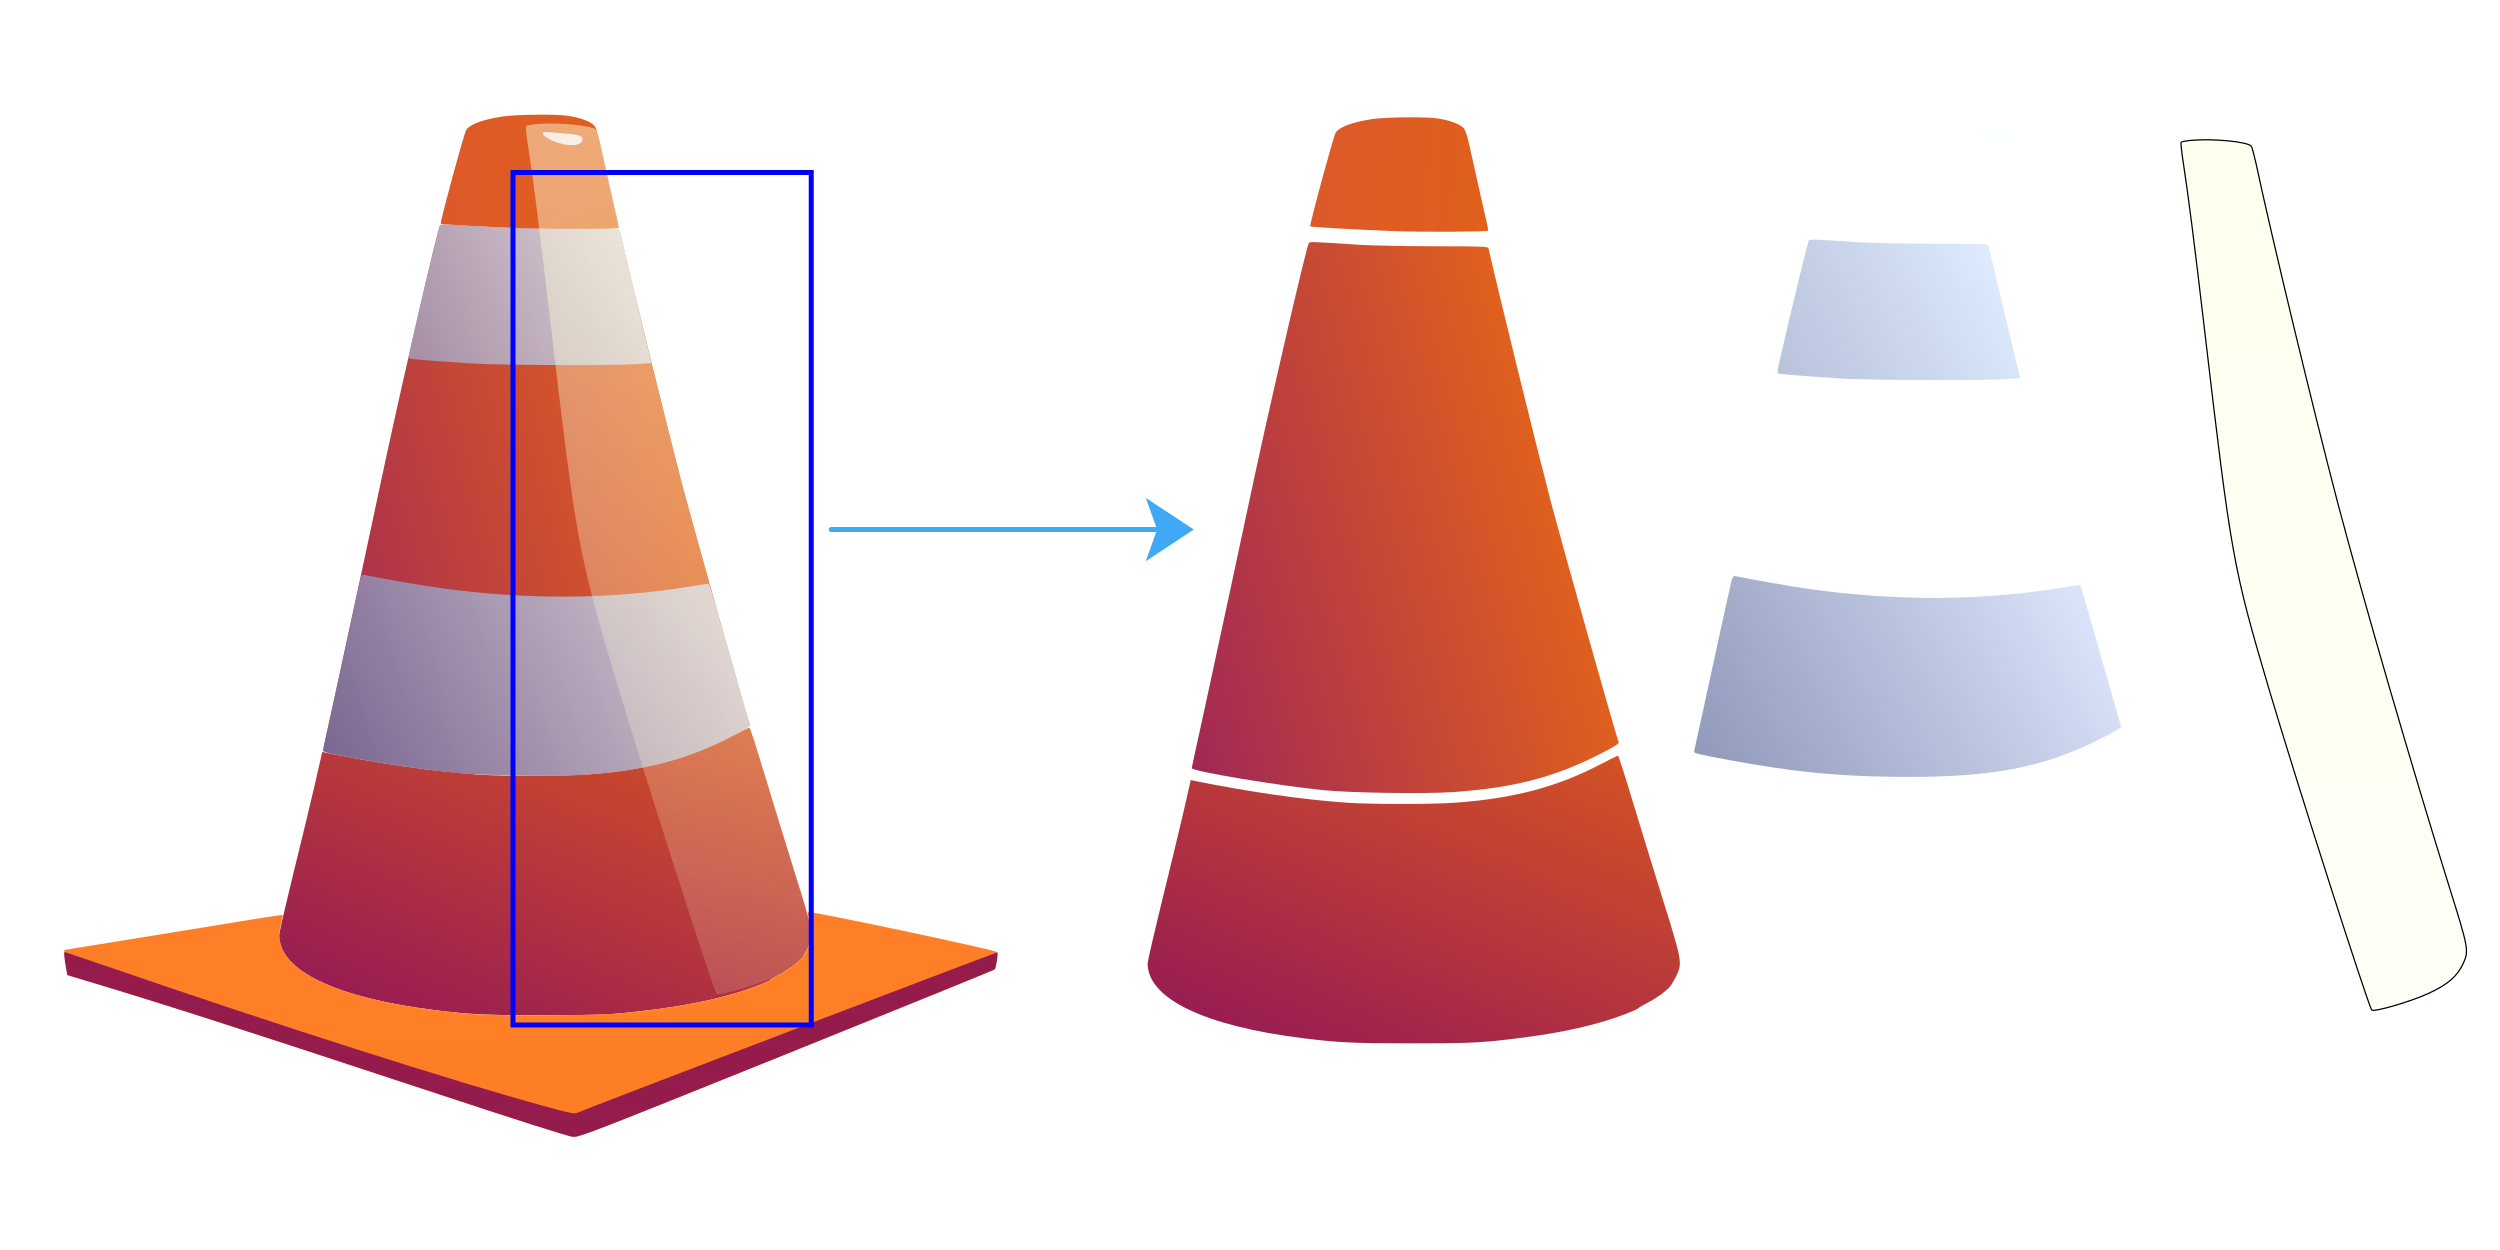 <?xml version="1.0" encoding="utf-8"?>
<!-- Generator: Adobe Illustrator 26.5.0, SVG Export Plug-In . SVG Version: 6.00 Build 0)  -->
<svg version="1.1" id="图层_1" xmlns="http://www.w3.org/2000/svg" xmlns:xlink="http://www.w3.org/1999/xlink" x="0px" y="0px"
	 viewBox="0 0 2000 1000" style="enable-background:new 0 0 2000 1000;" xml:space="preserve">
<style type="text/css">
	.st0{fill:none;}
	.st1{fill:#D3D3D3;}
	.st2{clip-path:url(#SVGID_00000169545579277763733610000010409828764574709643_);}
	.st3{fill:url(#SVGID_00000179641571191638047690000002279467735083920790_);}
	.st4{fill:url(#region-1-1_00000099636622972185958120000012015764720482456197_);}
	.st5{fill:url(#region-1-2_00000182509905341004465850000015037536051181792943_);}
	.st6{fill:url(#region-1-3_00000024720515711253770520000014143916963891036846_);}
	.st7{fill:url(#region-1-4_00000065784718826983659460000015340473866672394887_);}
	.st8{fill:url(#region-2-1_00000077315751399860911560000001726651953643970479_);}
	.st9{fill:url(#region-2-2_00000046333712202269238930000000782727893375610270_);}
	.st10{fill:url(#region-2-3_00000025412651081955231400000001309065554484722578_);}
	.st11{fill:url(#region-3-1_00000023241956903496638150000015453363694384698784_);}
	.st12{fill:url(#region-4-1_00000033363676587823283090000012754133404898738612_);}
	.st13{fill:none;stroke:#0000FF;stroke-width:4;stroke-miterlimit:10;}
	.st14{fill:none;stroke:#3FA9F5;stroke-width:4;stroke-linecap:round;stroke-miterlimit:10;}
	.st15{fill:#3FA9F5;}
	.st16{fill:url(#region-1-3_00000054252335674657720630000008684635855583573433_);}
	.st17{fill:url(#region-1-1_00000133489915433303704550000006255107793569532847_);}
	.st18{fill:url(#region-1-2_00000023253983208697871940000016620518575027350974_);}
	.st19{fill:url(#region-2-1_00000021801137198617366190000009894328752789037492_);}
	.st20{fill:url(#region-2-2_00000145759450960756561180000006091893713465770925_);}
	.st21{fill:url(#region-3-1_00000144333434773853154850000006258508809420810661_);stroke:#000000;stroke-miterlimit:10;}
	.st22{fill:url(#region-4-1_00000043455947055488642490000004175937084394220705_);}
</style>
<pattern  y="1000" width="40" height="40" patternUnits="userSpaceOnUse" id="SVGID_0000002541729029589025173" viewBox="0 -40 40 40" style="overflow:visible;">
	<g>
		<rect y="-40" class="st0" width="40" height="40"/>
		<g>
			<rect y="-40" class="st0" width="40" height="40"/>
			<g>
				<rect y="-40" class="st0" width="40" height="40"/>
				<g>
					<rect y="-40" class="st0" width="40" height="40"/>
					<g>
						<rect y="-40" class="st0" width="40" height="40"/>
						<g>
							<rect y="-40" class="st0" width="40" height="40"/>
							<g>
								<polygon class="st0" points="0,-40 40,-40 40,0 0,0 								"/>
								<polygon class="st1" points="0,-20 20,-20 20,0 0,0 								"/>
								<polygon class="st1" points="20,-40 40,-40 40,-20 20,-20 								"/>
							</g>
						</g>
					</g>
				</g>
			</g>
		</g>
	</g>
</pattern>
<g>
	<g>
		<g>
			<defs>
				<rect id="SVGID_1_" y="-0.5" width="2000" height="1000"/>
			</defs>
			<clipPath id="SVGID_00000076583320401731678760000011934792136653691313_">
				<use xlink:href="#SVGID_1_"  style="overflow:visible;"/>
			</clipPath>
			<g style="clip-path:url(#SVGID_00000076583320401731678760000011934792136653691313_);">
				
					<pattern  id="SVGID_00000028313484920413099900000000557651494916714889_" xlink:href="#SVGID_0000002541729029589025173" patternTransform="matrix(1 0 0 -1 17546.5 -49844.109)">
				</pattern>
				<rect y="-0.5" style="fill:url(#SVGID_00000028313484920413099900000000557651494916714889_);" width="1998.7" height="999.4"/>
			</g>
		</g>
	</g>
</g>
<linearGradient id="region-1-1_00000151512371535695117100000006798657148497906326_" gradientUnits="userSpaceOnUse" x1="-168.06" y1="749.578" x2="-167.042" y2="749.614" gradientTransform="matrix(142.438 0 0 91.585 24288.152 -68514.844)">
	<stop  offset="0" style="stop-color:#DE582A;stop-opacity:0.996"/>
	<stop  offset="1" style="stop-color:#DF5F1A;stop-opacity:0.998"/>
</linearGradient>
<path id="region-1-1" style="fill:url(#region-1-1_00000151512371535695117100000006798657148497906326_);" d="M401.9,93.2
	c-15.6,2.4-26.1,6.3-28.9,10.7c-1.8,2.7-21.3,74.5-20.4,75.1c0.6,0.6,37.1,2.6,64.8,3.7c24,1,76.5,0.7,77.6-0.3
	c0.1-0.2-0.8-5.1-2.2-10.8c-1.4-5.8-5.4-23.8-9-40c-6.1-27.8-6.6-29.6-9.4-32.1c-3.2-2.7-10.1-5.2-19.4-6.8
	C446.5,91.2,412.8,91.5,401.9,93.2z"/>
<linearGradient id="region-1-2_00000040536190115265026500000002622332081598971583_" gradientUnits="userSpaceOnUse" x1="-168.701" y1="750.538" x2="-167.319" y2="750.036" gradientTransform="matrix(341.614 0 0 440.743 57854.766 -330294.812)">
	<stop  offset="0" style="stop-color:#A02656;stop-opacity:0.998"/>
	<stop  offset="1" style="stop-color:#FF7C00;stop-opacity:0.998"/>
</linearGradient>
<path id="region-1-2" style="fill:url(#region-1-2_00000040536190115265026500000002622332081598971583_);" d="M352,180.3
	c-2,3.3-28,115.7-44,189.8c-2.5,11.5-10.9,50.7-18.6,87c-7.8,36.3-17.9,83.2-22.5,104.2c-4.7,21-8.5,38.7-8.5,39.2
	c0,2.5,68.4,13.9,106,17.7c21.9,2.1,80.1,3,102.5,1.5c48.8-3.3,81.7-11.8,118.7-30.8c10.2-5.2,14.7-8,14.4-8.9
	c-2.6-6.7-44.2-154.5-54-191.4c-11.4-43.4-41.1-164.1-50.1-203.5c-0.4-2-1.3-2-43.2-2.1c-23.5,0-50.9-0.6-60.8-1.2
	C355.8,179.4,352.6,179.3,352,180.3z"/>
<linearGradient id="region-1-3_00000119828651975191113050000018250294233237282714_" gradientUnits="userSpaceOnUse" x1="-168.634" y1="750.68" x2="-167.697" y2="749.54" gradientTransform="matrix(425.773 0 0 230.102 72042.664 -171912.422)">
	<stop  offset="0" style="stop-color:#911455;stop-opacity:0.987"/>
	<stop  offset="1" style="stop-color:#DB571D;stop-opacity:0.992"/>
</linearGradient>
<path id="region-1-3" style="fill:url(#region-1-3_00000119828651975191113050000018250294233237282714_);" d="M585.8,588.8
	c-34.5,18.2-70,27.6-117,30.9c-18.4,1.3-66.3,1.3-85.7,0c-35.5-2.5-77.1-8.4-122.3-17.5l-3-0.7l-5.9,25.9
	c-3.3,14.2-11,46.5-17.3,71.7c-6.2,25.3-11.3,47.4-11.3,49.1c0,28.2,45.5,50.1,124.5,59.9c28.3,3.5,40.3,4.1,87,4.1
	c37.6,0,50.5-0.4,64.5-1.8c36.5-3.7,63.4-8.4,86.9-15.2c12.3-3.5,29.1-9.9,30-11.4c0.3-0.4,3.3-2.2,6.7-3.9
	c6.9-3.5,14.8-9.1,18.2-13c1.3-1.5,3.7-5.6,5.4-9.2c4.6-9.8,4.2-12-11-60.5c-7.2-23.1-18-58.4-24.1-78.5c-6-20-11.3-36.5-11.8-36.6
	C599.2,582,593,585,585.8,588.8z"/>
<linearGradient id="region-1-4_00000168074479790662544880000008567033518183676545_" gradientUnits="userSpaceOnUse" x1="-168.319" y1="749.538" x2="-168.31" y2="750.646" gradientTransform="matrix(746.578 0 0 179.82 126086.703 -134053.141)">
	<stop  offset="0" style="stop-color:#FE7E26;stop-opacity:0.997"/>
	<stop  offset="1" style="stop-color:#FF7E26;stop-opacity:0.999"/>
</linearGradient>
<path id="region-1-4" style="fill:url(#region-1-4_00000168074479790662544880000008567033518183676545_);" d="M647.5,735.8
	c2.7,8.8,2.5,14.7-1,22.2c-1.6,3.4-4,7.4-5.3,8.9c-3.4,3.9-11.3,9.5-18.2,13c-3.4,1.7-6.4,3.5-6.7,3.9c-0.9,1.5-17.7,7.9-30,11.4
	c-23.5,6.8-50.4,11.5-86.9,15.2c-22.2,2.2-103.3,2.6-125.5,0.5c-31.1-2.9-54.2-6.4-76-11.7c-42-10.1-67.8-25.2-73-42.7
	c-1.9-6.4-1.9-9.6,0-17.7c0.9-3.5,1.4-6.6,1.2-6.8c-0.4-0.4-23.9,3.4-111.2,17.7c-26.9,4.4-52.3,8.5-56.2,9.1l-7.3,1.1l0.1,3.7
	c0.1,2,0.6,6.5,1.3,10.1l1.1,6.4l14.5,4.4c60.1,18,116,35.9,269,86.4c79.6,26.3,117.2,38.3,121,38.6c5.3,0.3,11.1-1.9,171-66.3
	c91-36.7,165.9-67.1,166.4-67.6c0.5-0.4,1.3-3.6,1.8-7c0.6-4.7,0.5-6.5-0.4-7.1c-3.5-2.1-143.5-31.8-150.1-31.8
	C645.8,729.7,645.8,730.5,647.5,735.8z"/>
<g id="layer-2">
	
		<linearGradient id="region-2-1_00000016050805379677978000000016493127518920302497_" gradientUnits="userSpaceOnUse" x1="-168.391" y1="749.961" x2="-167.303" y2="749.629" gradientTransform="matrix(193.943 0 0 112.346 32967.121 -83997.062)">
		<stop  offset="0" style="stop-color:#9DACCE;stop-opacity:0.719"/>
		<stop  offset="1" style="stop-color:#D9E8FF;stop-opacity:0.829"/>
	</linearGradient>
	<path id="region-2-1" style="fill:url(#region-2-1_00000016050805379677978000000016493127518920302497_);" d="M352,180.3
		c-1,1.7-12.6,49.4-24.1,99.3c-0.9,4.1-1.1,6.7-0.5,7.1c1,0.6,15.5,1.8,49.9,4.1c20.3,1.4,115,1.7,132.1,0.5l11.6-0.9l-2.3-9.6
		c-8.6-36-22.5-94-22.9-95.7c-0.4-2-1.3-2-43.2-2.1c-23.5,0-50.9-0.6-60.8-1.2C355.8,179.4,352.6,179.3,352,180.3z"/>
	
		<linearGradient id="region-2-2_00000118384802467652746510000002063660022740593847_" gradientUnits="userSpaceOnUse" x1="-168.703" y1="750.112" x2="-167.648" y2="749.824" gradientTransform="matrix(341.542 0 0 160.613 57842.621 -119917.742)">
		<stop  offset="0" style="stop-color:#6C78A3;stop-opacity:0.765"/>
		<stop  offset="1" style="stop-color:#D1DCF7;stop-opacity:0.818"/>
	</linearGradient>
	<path id="region-2-2" style="fill:url(#region-2-2_00000118384802467652746510000002063660022740593847_);" d="M288.5,462.9
		c-0.5,1.8-5.3,23.3-10.6,47.8c-5.3,24.5-11.8,54.4-14.5,66.6c-2.8,12.1-5,22.5-5,23.1c0,1.3,3.5,2.1,29.4,6.9
		c49.8,9.1,82.1,12.4,127.6,13.1c79.4,1.2,121.7-6.6,170.2-31.4c10.9-5.5,14.8-8,14.3-9c-0.3-0.8-6.2-21.4-13.1-45.6
		c-12.5-44.2-19.2-66.8-19.7-67.4c-0.2-0.1-5.5,0.6-11.8,1.7c-65.3,11-134.4,11.5-205.4,1.4c-14.7-2.1-45.7-7.5-57.6-10
		C289.9,459.5,289.5,459.9,288.5,462.9z"/>
	
		<linearGradient id="region-2-3_00000162350541012117084780000005171328151565451927_" gradientUnits="userSpaceOnUse" x1="-168.317" y1="749.44" x2="-168.312" y2="750.538" gradientTransform="matrix(746.677 0 0 147.82 126103.531 -110021.133)">
		<stop  offset="0" style="stop-color:#760057;stop-opacity:0.779"/>
		<stop  offset="1" style="stop-color:#7A0356;stop-opacity:0.802"/>
	</linearGradient>
	<path id="region-2-3" style="fill:url(#region-2-3_00000162350541012117084780000005171328151565451927_);" d="M51.4,764.3
		c0.1,1.6,0.6,5.7,1.3,9.3l1.1,6.4l14.5,4.4c60.1,18,116,35.9,269,86.4c79.6,26.3,117.2,38.3,121,38.6c5.3,0.3,11.1-1.9,171-66.3
		c91-36.7,165.9-67.1,166.4-67.6c1-0.9,2.9-12.9,2.2-13.6c-0.4-0.4-330.4,125.6-335.8,128.2c-2.5,1.2-4.9,0.8-24.5-4.6
		C362.4,865,223.9,820.7,83,772.2c-16.9-5.8-31-10.6-31.2-10.6C51.5,761.7,51.3,762.8,51.4,764.3z"/>
</g>
<g id="layer-3">
	
		<linearGradient id="region-3-1_00000178916897387242112840000008752313869297689488_" gradientUnits="userSpaceOnUse" x1="-167.903" y1="749.882" x2="-167.903" y2="750.882" gradientTransform="matrix(228.376 0 0 696.447 38879.891 -522154.25)">
		<stop  offset="0" style="stop-color:#FFFFDC;stop-opacity:0.473"/>
		<stop  offset="1" style="stop-color:#FFFFD1;stop-opacity:0.153"/>
	</linearGradient>
	<path id="region-3-1" style="fill:url(#region-3-1_00000178916897387242112840000008752313869297689488_);" d="M427.6,99.4
		c-3.4,0.4-6.5,1-6.8,1.4c-0.4,0.4,0.4,8.3,1.9,17.5c4.1,27.2,8,57.4,17.1,134.8c21,179.1,22.6,188,51.1,284.5
		c21.3,72.1,79.7,254.5,82.4,257.4c1.8,1.9,31.8-6.9,45.7-13.4c15.3-7.1,22.9-13.7,27.5-23.9c4.6-9.9,4.2-12.2-11-60.6
		C606,602.3,566.8,467.5,546,388.6c-19-71.8-53.5-215.6-65.1-270.5c-1.6-7.2-3.3-13.5-3.9-14.2C473.5,100.2,444.9,97.6,427.6,99.4z"
		/>
</g>
<g id="layer-4">
	
		<linearGradient id="region-4-1_00000121238520131022469210000006739892519188903356_" gradientUnits="userSpaceOnUse" x1="-164.187" y1="742.162" x2="-164.106" y2="743.495" gradientTransform="matrix(31.476 0 0 10.545 5617.412 -7720.914)">
		<stop  offset="0" style="stop-color:#FBFFFF;stop-opacity:0.813"/>
		<stop  offset="1" style="stop-color:#FBFFFF;stop-opacity:0.813"/>
	</linearGradient>
	<path id="region-4-1" style="fill:url(#region-4-1_00000121238520131022469210000006739892519188903356_);" d="M434.5,107.2
		c0.5,2.7,10.1,7.2,17.8,8.5c7.4,1.2,12.6-0.1,13.4-3.2c1.1-4.2-1.4-4.9-22.7-6.5C434.6,105.3,434.1,105.4,434.5,107.2z"/>
</g>
<rect x="410.4" y="138" class="st13" width="238.6" height="682"/>
<g>
	<line class="st14" x1="927.8" y1="423.6" x2="665" y2="423.6"/>
	<polygon class="st15" points="955,423.6 916.6,449 925.7,423.6 916.6,398.3 	"/>
</g>
<linearGradient id="region-1-3_00000059282167425741063420000012401505364385976985_" gradientUnits="userSpaceOnUse" x1="-167.002" y1="750.778" x2="-166.066" y2="749.638" gradientTransform="matrix(425.773 0 0 230.102 72042.664 -171912.422)">
	<stop  offset="0" style="stop-color:#911455;stop-opacity:0.987"/>
	<stop  offset="1" style="stop-color:#DB571D;stop-opacity:0.992"/>
</linearGradient>
<path id="region-1-3_00000039092826145055716890000015891180787359181231_" style="fill:url(#region-1-3_00000059282167425741063420000012401505364385976985_);" d="
	M1280.6,611.3c-34.5,18.2-70,27.6-117,30.9c-18.4,1.3-66.3,1.3-85.7,0c-35.5-2.5-77.1-8.4-122.3-17.5l-3-0.7l-5.9,25.9
	c-3.3,14.2-11,46.5-17.3,71.7c-6.2,25.3-11.3,47.4-11.3,49.1c0,28.2,45.5,50.1,124.5,59.9c28.3,3.5,40.3,4.1,87,4.1
	c37.6,0,50.5-0.4,64.5-1.8c36.5-3.7,63.4-8.4,86.9-15.2c12.3-3.5,29.1-9.9,30-11.4c0.3-0.4,3.3-2.2,6.7-3.9
	c6.9-3.5,14.8-9.1,18.2-13c1.3-1.5,3.7-5.6,5.4-9.2c4.6-9.8,4.2-12-11-60.5c-7.2-23.1-18-58.4-24.1-78.5c-6-20-11.3-36.5-11.8-36.6
	C1294,604.5,1287.8,607.5,1280.6,611.3z"/>
<linearGradient id="region-1-1_00000062155340239912990410000011852042398740173204_" gradientUnits="userSpaceOnUse" x1="-163.176" y1="749.601" x2="-162.158" y2="749.637" gradientTransform="matrix(142.438 0 0 91.585 24288.152 -68514.844)">
	<stop  offset="0" style="stop-color:#DE582A;stop-opacity:0.996"/>
	<stop  offset="1" style="stop-color:#DF5F1A;stop-opacity:0.998"/>
</linearGradient>
<path id="region-1-1_00000024715129152985111170000006477418325609654149_" style="fill:url(#region-1-1_00000062155340239912990410000011852042398740173204_);" d="
	M1097.5,95.3c-15.6,2.4-26.1,6.3-28.9,10.7c-1.8,2.7-21.3,74.5-20.4,75.1c0.6,0.6,37.1,2.6,64.8,3.7c24,1,76.5,0.7,77.6-0.3
	c0.1-0.2-0.8-5.1-2.2-10.8c-1.4-5.8-5.4-23.8-9-40c-6.1-27.8-6.6-29.6-9.4-32.1c-3.2-2.7-10.1-5.2-19.4-6.8
	C1142.2,93.3,1108.4,93.6,1097.5,95.3z"/>
<linearGradient id="region-1-2_00000135663114490914893330000004214383196898505876_" gradientUnits="userSpaceOnUse" x1="-166.666" y1="750.57" x2="-165.284" y2="750.068" gradientTransform="matrix(341.614 0 0 440.743 57854.766 -330294.812)">
	<stop  offset="0" style="stop-color:#A02656;stop-opacity:0.998"/>
	<stop  offset="1" style="stop-color:#FF7C00;stop-opacity:0.998"/>
</linearGradient>
<path id="region-1-2_00000181778935992520400270000006322619810253624714_" style="fill:url(#region-1-2_00000135663114490914893330000004214383196898505876_);" d="
	M1047.1,194.3c-2,3.3-28.1,115.6-44.1,189.8c-2.5,11.5-10.9,50.7-18.6,87c-7.8,36.3-17.9,83.2-22.5,104.2c-4.7,21-8.5,38.7-8.5,39.2
	c0,2.5,68.4,13.9,106,17.7c21.9,2.1,80.1,3,102.5,1.5c48.8-3.3,81.7-11.8,118.7-30.8c10.2-5.2,14.7-8,14.4-8.9
	c-2.6-6.7-44.2-154.5-54-191.4c-11.4-43.4-41.1-164.1-50.1-203.5c-0.4-2-1.3-2-43.2-2.1c-23.5,0-50.9-0.6-60.8-1.2
	C1050.8,193.4,1047.7,193.3,1047.1,194.3z"/>
<linearGradient id="region-2-1_00000119109020436559104520000014415670248985416601_" gradientUnits="userSpaceOnUse" x1="-162.744" y1="750.068" x2="-161.656" y2="749.736" gradientTransform="matrix(193.943 0 0 112.346 32967.121 -83997.062)">
	<stop  offset="0" style="stop-color:#9DACCE;stop-opacity:0.719"/>
	<stop  offset="1" style="stop-color:#D9E8FF;stop-opacity:0.829"/>
</linearGradient>
<path id="region-2-1_00000041268321477649165850000003105043664265602485_" style="fill:url(#region-2-1_00000119109020436559104520000014415670248985416601_);" d="
	M1447.1,192.3c-1,1.7-12.6,49.4-24.1,99.3c-0.9,4.1-1.1,6.7-0.5,7.1c1,0.6,15.5,1.8,49.9,4.1c20.3,1.4,115,1.7,132.1,0.5l11.6-0.9
	l-2.3-9.6c-8.6-36-22.5-94-22.9-95.7c-0.4-2-1.3-2-43.2-2.1c-23.5,0-50.9-0.6-60.8-1.2C1450.8,191.4,1447.7,191.3,1447.1,192.3z"/>
<linearGradient id="region-2-2_00000104700092448946770890000008856172670446245795_" gradientUnits="userSpaceOnUse" x1="-165.491" y1="750.118" x2="-164.436" y2="749.831" gradientTransform="matrix(341.542 0 0 160.613 57842.621 -119917.742)">
	<stop  offset="0" style="stop-color:#6C78A3;stop-opacity:0.765"/>
	<stop  offset="1" style="stop-color:#D1DCF7;stop-opacity:0.818"/>
</linearGradient>
<path id="region-2-2_00000047049405736727737600000015871645151891711922_" style="fill:url(#region-2-2_00000104700092448946770890000008856172670446245795_);" d="
	M1385.4,463.9c-0.5,1.8-5.3,23.3-10.6,47.8c-5.3,24.5-11.8,54.4-14.5,66.6c-2.8,12.1-5,22.5-5,23.1c0,1.3,3.5,2.1,29.4,6.9
	c49.8,9.1,82.1,12.4,127.6,13.1c79.4,1.2,121.7-6.6,170.2-31.4c10.9-5.5,14.8-8,14.3-9c-0.3-0.8-6.2-21.4-13.1-45.6
	c-12.5-44.2-19.2-66.8-19.7-67.4c-0.2-0.1-5.5,0.6-11.8,1.7c-65.3,11-134.4,11.5-205.4,1.4c-14.7-2.1-45.7-7.5-57.6-10
	C1386.8,460.5,1386.4,460.9,1385.4,463.9z"/>
<linearGradient id="region-3-1_00000115492999983448444800000011178501802593511564_" gradientUnits="userSpaceOnUse" x1="-162.105" y1="749.9" x2="-162.105" y2="750.9" gradientTransform="matrix(228.376 0 0 696.447 38879.891 -522154.25)">
	<stop  offset="0" style="stop-color:#FFFFDC;stop-opacity:0.473"/>
	<stop  offset="1" style="stop-color:#FFFFD1;stop-opacity:0.153"/>
</linearGradient>
<path id="region-3-1_00000119809169572003657830000006009911241076952507_" style="fill:url(#region-3-1_00000115492999983448444800000011178501802593511564_);stroke:#000000;stroke-miterlimit:10;" d="
	M1751.7,112.4c-3.4,0.4-6.5,1-6.8,1.4c-0.4,0.4,0.4,8.3,1.9,17.5c4.1,27.2,8,57.4,17.1,134.8c21,179.1,22.6,188,51.1,284.5
	c21.3,72.1,79.7,254.5,82.4,257.4c1.8,1.9,31.8-6.9,45.7-13.4c15.3-7.1,22.9-13.7,27.5-23.9c4.6-9.9,4.2-12.2-11-60.6
	c-29.6-94.8-68.8-229.7-89.6-308.5c-18.9-71.9-53.5-215.6-65.1-270.5c-1.6-7.2-3.3-13.5-3.9-14.2
	C1797.6,113.2,1768.8,110.6,1751.7,112.4z"/>
<linearGradient id="region-4-1_00000026143156900788105080000014873460447570365367_" gradientUnits="userSpaceOnUse" x1="-127.749" y1="742.162" x2="-127.668" y2="743.495" gradientTransform="matrix(31.476 0 0 10.545 5617.412 -7720.914)">
	<stop  offset="0" style="stop-color:#FBFFFF;stop-opacity:0.813"/>
	<stop  offset="1" style="stop-color:#FBFFFF;stop-opacity:0.813"/>
</linearGradient>
<path id="region-4-1_00000123432650499688819600000003070214944382181539_" style="fill:url(#region-4-1_00000026143156900788105080000014873460447570365367_);" d="
	M1581.4,107.2c0.5,2.7,10.1,7.2,17.8,8.5c7.4,1.2,12.6-0.1,13.4-3.2c1.1-4.2-1.4-4.9-22.7-6.5
	C1581.7,105.3,1581.2,105.4,1581.4,107.2z"/>
</svg>
